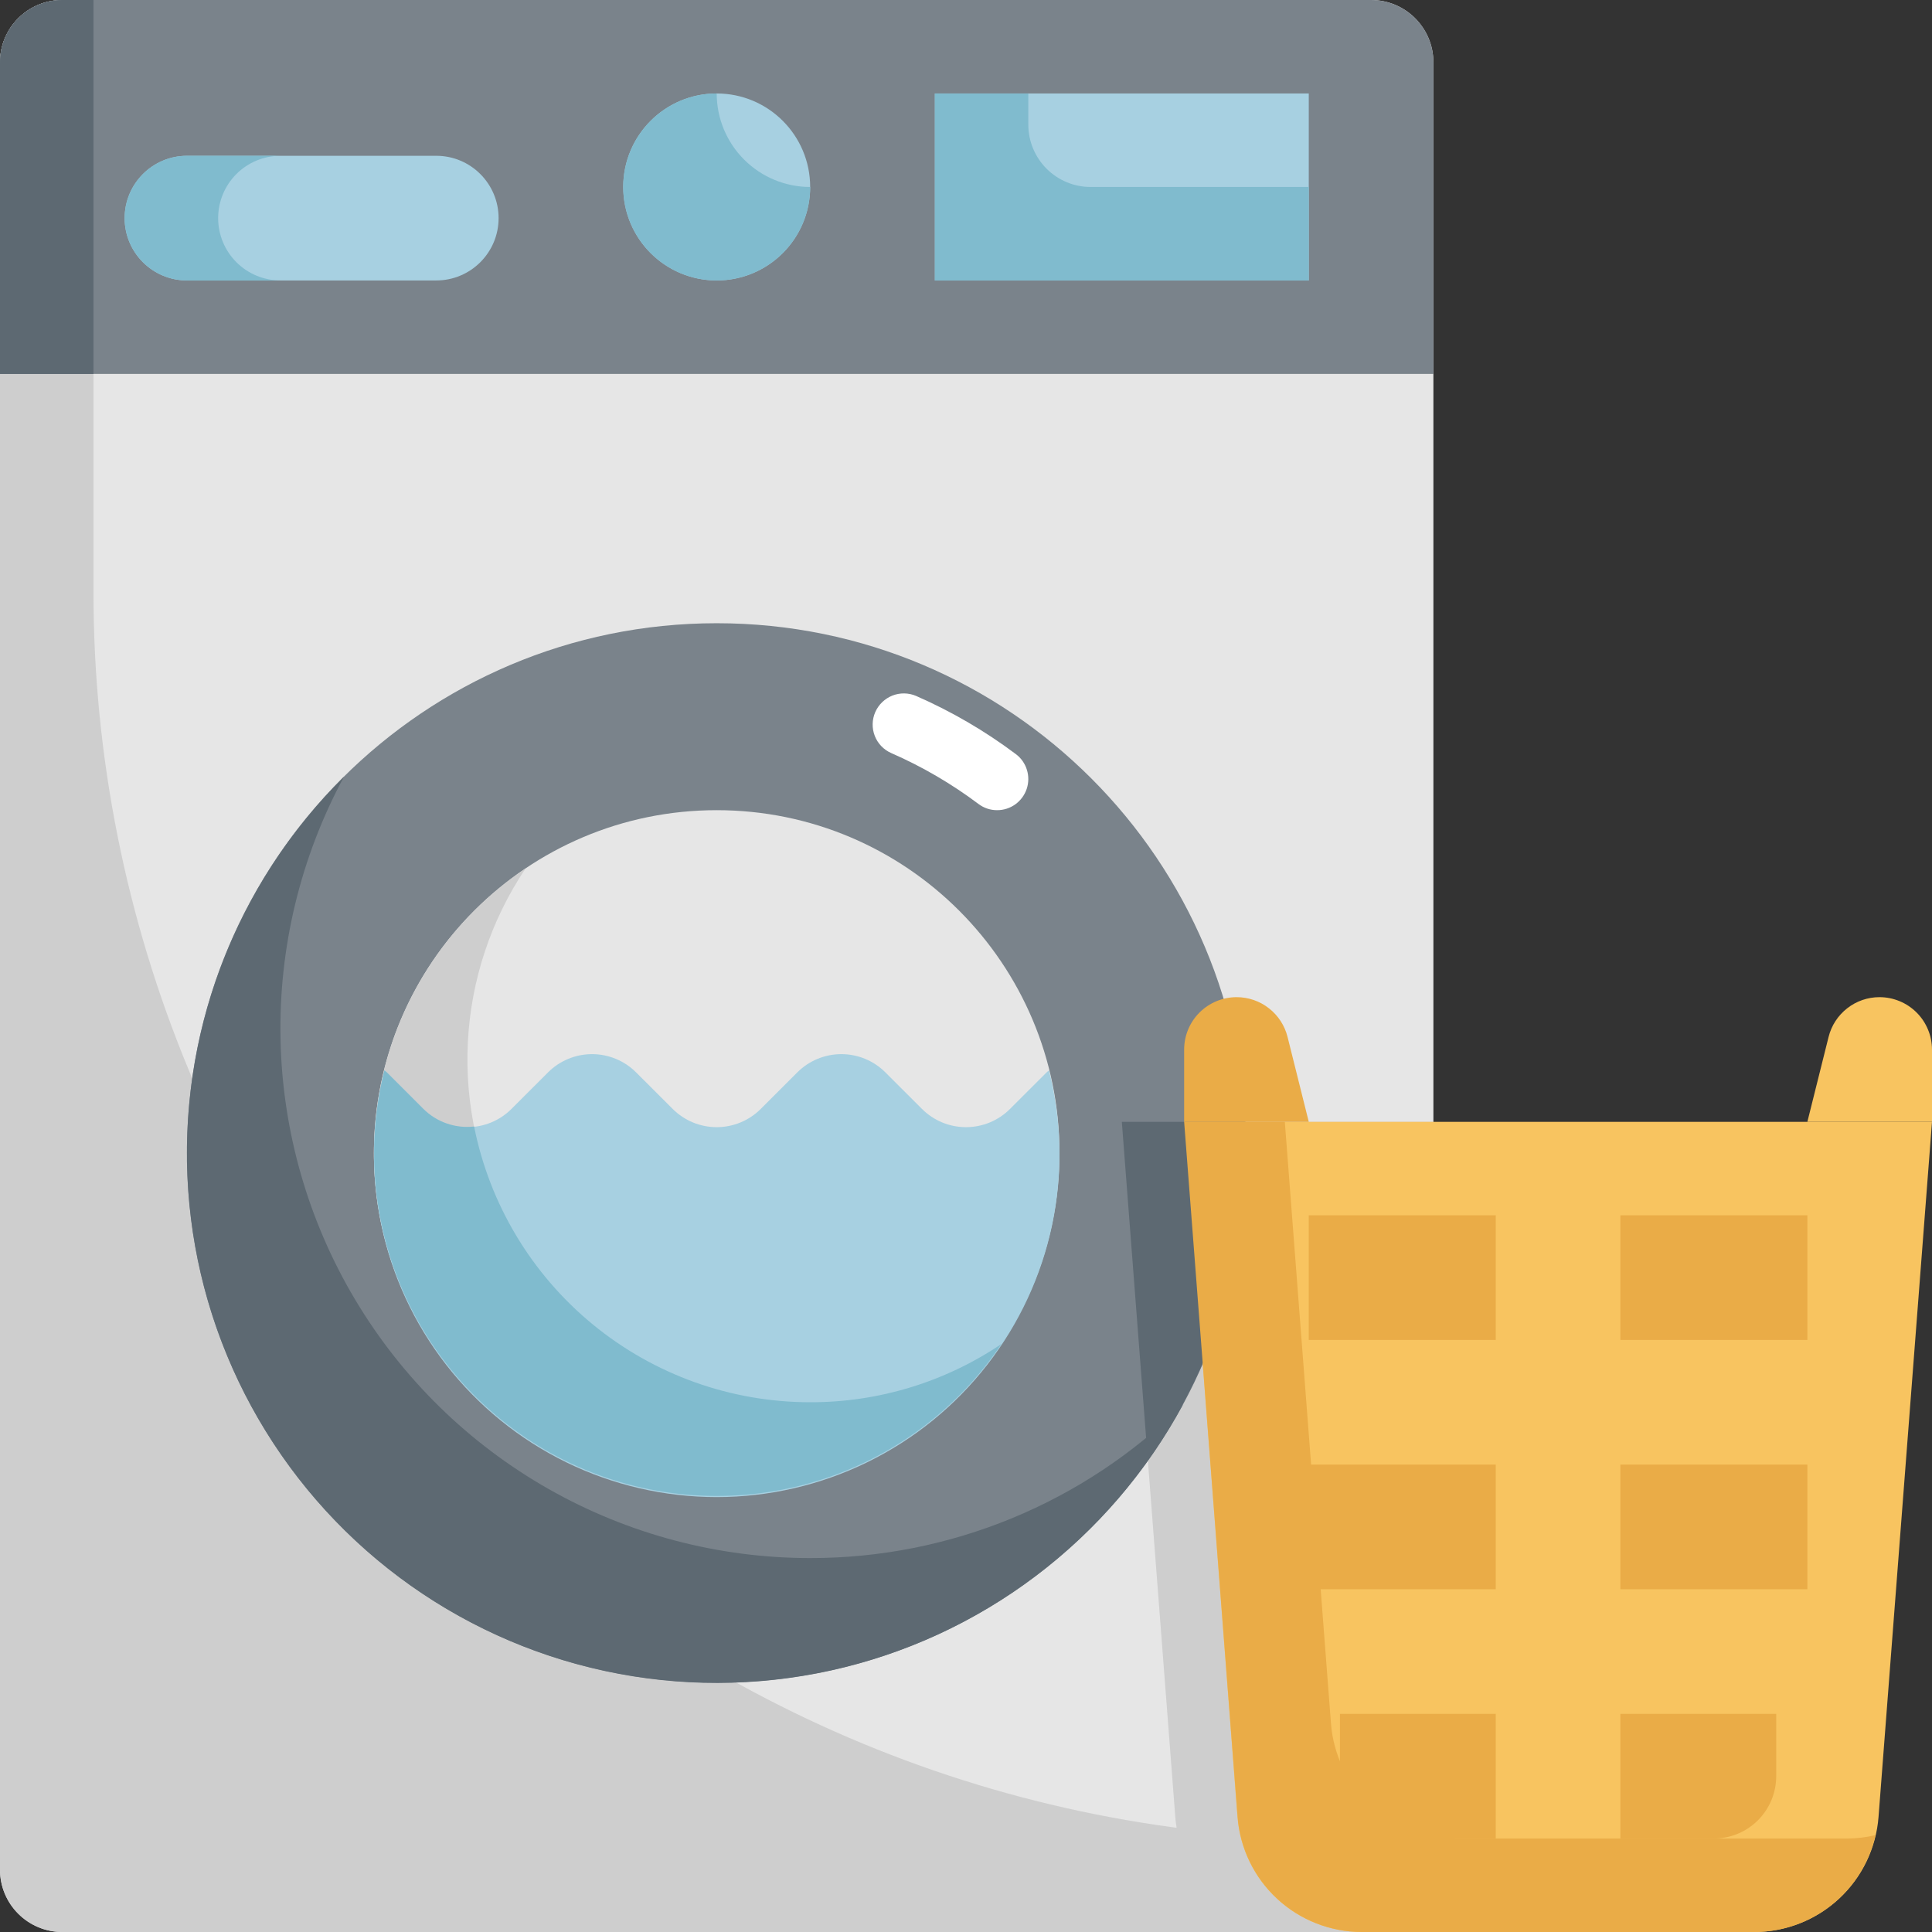 <svg width="55" height="55" viewBox="0 0 55 55" fill="none" xmlns="http://www.w3.org/2000/svg">
<rect x="0" y="0" width="55" height="55" fill="#333333" stroke="none"/>
<path d="M39.032 0H1.774C0.794 0 0 0.794 0 1.774V53.226C0 54.206 0.794 55 1.774 55H39.032C40.012 55 40.806 54.206 40.806 53.226V1.774C40.806 0.794 40.012 0 39.032 0Z" fill="#E6E6E6"/>
<path d="M40.806 53.226V31.936H31.936L33.458 51.724C33.526 52.615 33.928 53.447 34.583 54.054C35.239 54.661 36.099 54.999 36.992 55H39.032C39.503 55 39.954 54.813 40.287 54.48C40.62 54.148 40.806 53.696 40.806 53.226Z" fill="#CECECE"/>
<path d="M38.145 52.339C28.734 52.339 19.709 48.6 13.054 41.946C6.4 35.291 2.661 26.266 2.661 16.855V0H1.774C1.304 0 0.852 0.187 0.52 0.52C0.187 0.852 0 1.304 0 1.774V53.226C0 53.696 0.187 54.148 0.52 54.48C0.852 54.813 1.304 55 1.774 55H39.032C39.503 55 39.954 54.813 40.287 54.48C40.62 54.148 40.806 53.696 40.806 53.226V52.339H38.145Z" fill="#CECECE"/>
<path d="M1.774 0H39.032C39.503 0 39.954 0.187 40.287 0.52C40.62 0.852 40.806 1.304 40.806 1.774V10.645H0V1.774C0 1.304 0.187 0.852 0.52 0.52C0.852 0.187 1.304 0 1.774 0Z" fill="#7A838B"/>
<path d="M1.774 0H2.661V10.645H0V1.774C0 1.304 0.187 0.852 0.52 0.52C0.852 0.187 1.304 0 1.774 0Z" fill="#5D6972"/>
<path d="M20.403 47.903C28.732 47.903 35.484 41.151 35.484 32.823C35.484 24.494 28.732 17.742 20.403 17.742C12.074 17.742 5.323 24.494 5.323 32.823C5.323 41.151 12.074 47.903 20.403 47.903Z" fill="#7A838B"/>
<path d="M28.387 23.064C28.195 23.065 28.008 23.003 27.855 22.887C27.085 22.309 26.252 21.823 25.371 21.438C25.156 21.343 24.988 21.168 24.903 20.949C24.818 20.731 24.823 20.487 24.917 20.272C25.011 20.058 25.186 19.889 25.404 19.802C25.622 19.716 25.865 19.72 26.08 19.812C27.087 20.253 28.04 20.808 28.919 21.468C29.068 21.579 29.178 21.735 29.233 21.913C29.289 22.09 29.287 22.281 29.228 22.458C29.169 22.634 29.056 22.788 28.905 22.897C28.754 23.006 28.573 23.064 28.387 23.064Z" fill="white"/>
<path d="M23.065 44.355C20.454 44.355 17.888 43.678 15.618 42.389C13.348 41.1 11.451 39.244 10.113 37.002C8.775 34.76 8.042 32.209 7.986 29.599C7.93 26.989 8.552 24.409 9.792 22.112C8.251 23.637 7.057 25.477 6.291 27.506C5.526 29.535 5.207 31.705 5.356 33.868C5.506 36.032 6.12 38.137 7.157 40.042C8.194 41.946 9.63 43.605 11.366 44.904C13.102 46.203 15.098 47.112 17.218 47.57C19.337 48.028 21.53 48.023 23.648 47.557C25.766 47.09 27.758 46.172 29.488 44.865C31.219 43.558 32.647 41.894 33.676 39.985C30.857 42.788 27.041 44.359 23.065 44.355Z" fill="#5D6972"/>
<path d="M20.403 42.581C25.793 42.581 30.161 38.212 30.161 32.823C30.161 27.433 25.793 23.064 20.403 23.064C15.014 23.064 10.645 27.433 10.645 32.823C10.645 38.212 15.014 42.581 20.403 42.581Z" fill="#E6E6E6"/>
<path d="M20.403 7.984C21.873 7.984 23.064 6.792 23.064 5.323C23.064 3.853 21.873 2.661 20.403 2.661C18.933 2.661 17.742 3.853 17.742 5.323C17.742 6.792 18.933 7.984 20.403 7.984Z" fill="#A7D0E1"/>
<path d="M20.403 2.661C19.877 2.661 19.362 2.817 18.925 3.11C18.487 3.402 18.146 3.818 17.945 4.304C17.743 4.79 17.69 5.326 17.793 5.842C17.896 6.358 18.149 6.832 18.521 7.204C18.894 7.577 19.368 7.83 19.884 7.933C20.4 8.035 20.935 7.983 21.422 7.781C21.908 7.58 22.324 7.239 22.616 6.801C22.908 6.363 23.064 5.849 23.064 5.323C22.359 5.323 21.682 5.042 21.183 4.543C20.684 4.044 20.403 3.367 20.403 2.661Z" fill="#80BBCE"/>
<path d="M26.613 2.661H37.258V7.984H26.613V2.661Z" fill="#A7D0E1"/>
<path d="M29.274 3.548V2.661H26.613V7.984H37.258V5.323H31.048C30.578 5.323 30.127 5.136 29.794 4.803C29.461 4.47 29.274 4.019 29.274 3.548Z" fill="#80BBCE"/>
<path d="M12.419 4.435H5.323C4.343 4.435 3.548 5.23 3.548 6.21C3.548 7.19 4.343 7.984 5.323 7.984H12.419C13.399 7.984 14.194 7.19 14.194 6.21C14.194 5.23 13.399 4.435 12.419 4.435Z" fill="#A7D0E1"/>
<path d="M23.064 39.919C21.295 39.919 19.56 39.438 18.043 38.528C16.526 37.618 15.286 36.312 14.453 34.751C13.621 33.19 13.229 31.433 13.319 29.666C13.409 27.899 13.977 26.19 14.963 24.722C13.767 25.525 12.763 26.583 12.024 27.82C11.286 29.058 10.83 30.443 10.69 31.878C10.55 33.312 10.73 34.759 11.216 36.116C11.703 37.472 12.483 38.704 13.502 39.723C14.521 40.742 15.753 41.523 17.11 42.009C18.466 42.495 19.914 42.675 21.348 42.535C22.782 42.396 24.168 41.94 25.405 41.201C26.642 40.462 27.701 39.459 28.504 38.262C26.897 39.345 25.002 39.922 23.064 39.919Z" fill="#CECECE"/>
<path d="M6.21 6.21C6.21 5.739 6.397 5.288 6.729 4.955C7.062 4.622 7.513 4.435 7.984 4.435H5.323C4.852 4.435 4.401 4.622 4.068 4.955C3.735 5.288 3.548 5.739 3.548 6.21C3.548 6.68 3.735 7.131 4.068 7.464C4.401 7.797 4.852 7.984 5.323 7.984H7.984C7.513 7.984 7.062 7.797 6.729 7.464C6.397 7.131 6.21 6.68 6.21 6.21Z" fill="#80BBCE"/>
<path d="M28.754 31.568C28.422 31.901 27.971 32.088 27.5 32.088C27.029 32.088 26.578 31.901 26.246 31.568L25.206 30.529C24.873 30.196 24.422 30.009 23.952 30.009C23.481 30.009 23.03 30.196 22.697 30.529L21.658 31.568C21.325 31.901 20.874 32.088 20.403 32.088C19.933 32.088 19.482 31.901 19.149 31.568L18.109 30.529C17.776 30.196 17.325 30.009 16.855 30.009C16.384 30.009 15.933 30.196 15.601 30.529L14.561 31.568C14.228 31.901 13.777 32.088 13.306 32.088C12.836 32.088 12.385 31.901 12.052 31.568L11.012 30.529C10.991 30.507 10.965 30.492 10.942 30.471C10.579 31.911 10.548 33.414 10.854 34.867C11.159 36.321 11.792 37.685 12.704 38.856C13.617 40.028 14.785 40.976 16.119 41.628C17.453 42.28 18.918 42.619 20.403 42.619C21.888 42.619 23.354 42.28 24.688 41.628C26.022 40.976 27.189 40.028 28.102 38.856C29.014 37.685 29.647 36.321 29.953 34.867C30.258 33.414 30.228 31.911 29.864 30.471C29.841 30.492 29.815 30.507 29.794 30.529L28.754 31.568Z" fill="#A7D0E1"/>
<path d="M23.065 39.919C20.808 39.919 18.622 39.137 16.877 37.705C15.133 36.274 13.938 34.282 13.497 32.069C13.234 32.1 12.967 32.07 12.717 31.983C12.467 31.897 12.24 31.755 12.052 31.568L11.013 30.529C10.992 30.507 10.966 30.492 10.943 30.471C10.386 32.698 10.634 35.051 11.641 37.114C12.649 39.176 14.352 40.818 16.45 41.749C18.549 42.68 20.909 42.84 23.114 42.203C25.32 41.565 27.229 40.17 28.507 38.262C26.899 39.346 25.004 39.923 23.065 39.919Z" fill="#80BBCE"/>
<path d="M49.944 55H38.766C37.872 55 37.011 54.663 36.355 54.055C35.7 53.448 35.297 52.615 35.228 51.724L33.71 31.936H55L53.478 51.724C53.409 52.615 53.007 53.447 52.352 54.054C51.697 54.661 50.837 54.999 49.944 55Z" fill="#F8C460"/>
<path d="M32.676 41.565C34.503 39.016 35.485 35.959 35.484 32.823C35.484 32.523 35.456 32.231 35.44 31.936H31.936L32.676 41.565Z" fill="#5D6972"/>
<path d="M52.605 52.339H41.427C40.533 52.339 39.672 52.001 39.017 51.394C38.361 50.786 37.958 49.954 37.89 49.063L36.576 31.936H33.71L35.232 51.724C35.3 52.615 35.703 53.447 36.358 54.054C37.013 54.661 37.873 54.999 38.766 55H49.944C50.746 54.999 51.524 54.725 52.15 54.224C52.776 53.723 53.214 53.024 53.391 52.242C53.133 52.304 52.87 52.336 52.605 52.339Z" fill="#EAAC47"/>
<path d="M53.505 28.387C53.702 28.387 53.896 28.426 54.077 28.501C54.259 28.576 54.424 28.686 54.562 28.825C54.701 28.963 54.811 29.128 54.886 29.31C54.962 29.491 55 29.686 55 29.882V31.936H51.452L52.056 29.519C52.136 29.196 52.323 28.909 52.586 28.704C52.848 28.498 53.172 28.387 53.505 28.387Z" fill="#F8C460"/>
<path d="M35.204 28.387C35.008 28.387 34.814 28.426 34.632 28.501C34.451 28.576 34.286 28.686 34.147 28.825C34.008 28.963 33.898 29.128 33.823 29.31C33.748 29.491 33.71 29.686 33.71 29.882V31.936H37.258L36.654 29.519C36.573 29.196 36.387 28.909 36.124 28.704C35.861 28.498 35.538 28.387 35.204 28.387Z" fill="#EAAC47"/>
<path d="M37.258 34.597H42.581V38.145H37.258V34.597Z" fill="#EAAC47"/>
<path d="M37.258 41.694H42.581V45.242H37.258V41.694Z" fill="#EAAC47"/>
<path d="M38.145 48.79H42.581V52.339H39.919C39.449 52.339 38.998 52.152 38.665 51.819C38.332 51.486 38.145 51.035 38.145 50.565V48.79Z" fill="#EAAC47"/>
<path d="M46.129 34.597H51.452V38.145H46.129V34.597Z" fill="#EAAC47"/>
<path d="M51.452 45.242H46.129V41.694H51.452V45.242Z" fill="#EAAC47"/>
<path d="M48.79 52.339H46.129V48.79H50.565V50.565C50.565 51.035 50.378 51.486 50.045 51.819C49.712 52.152 49.261 52.339 48.79 52.339Z" fill="#EAAC47"/>
</svg>
